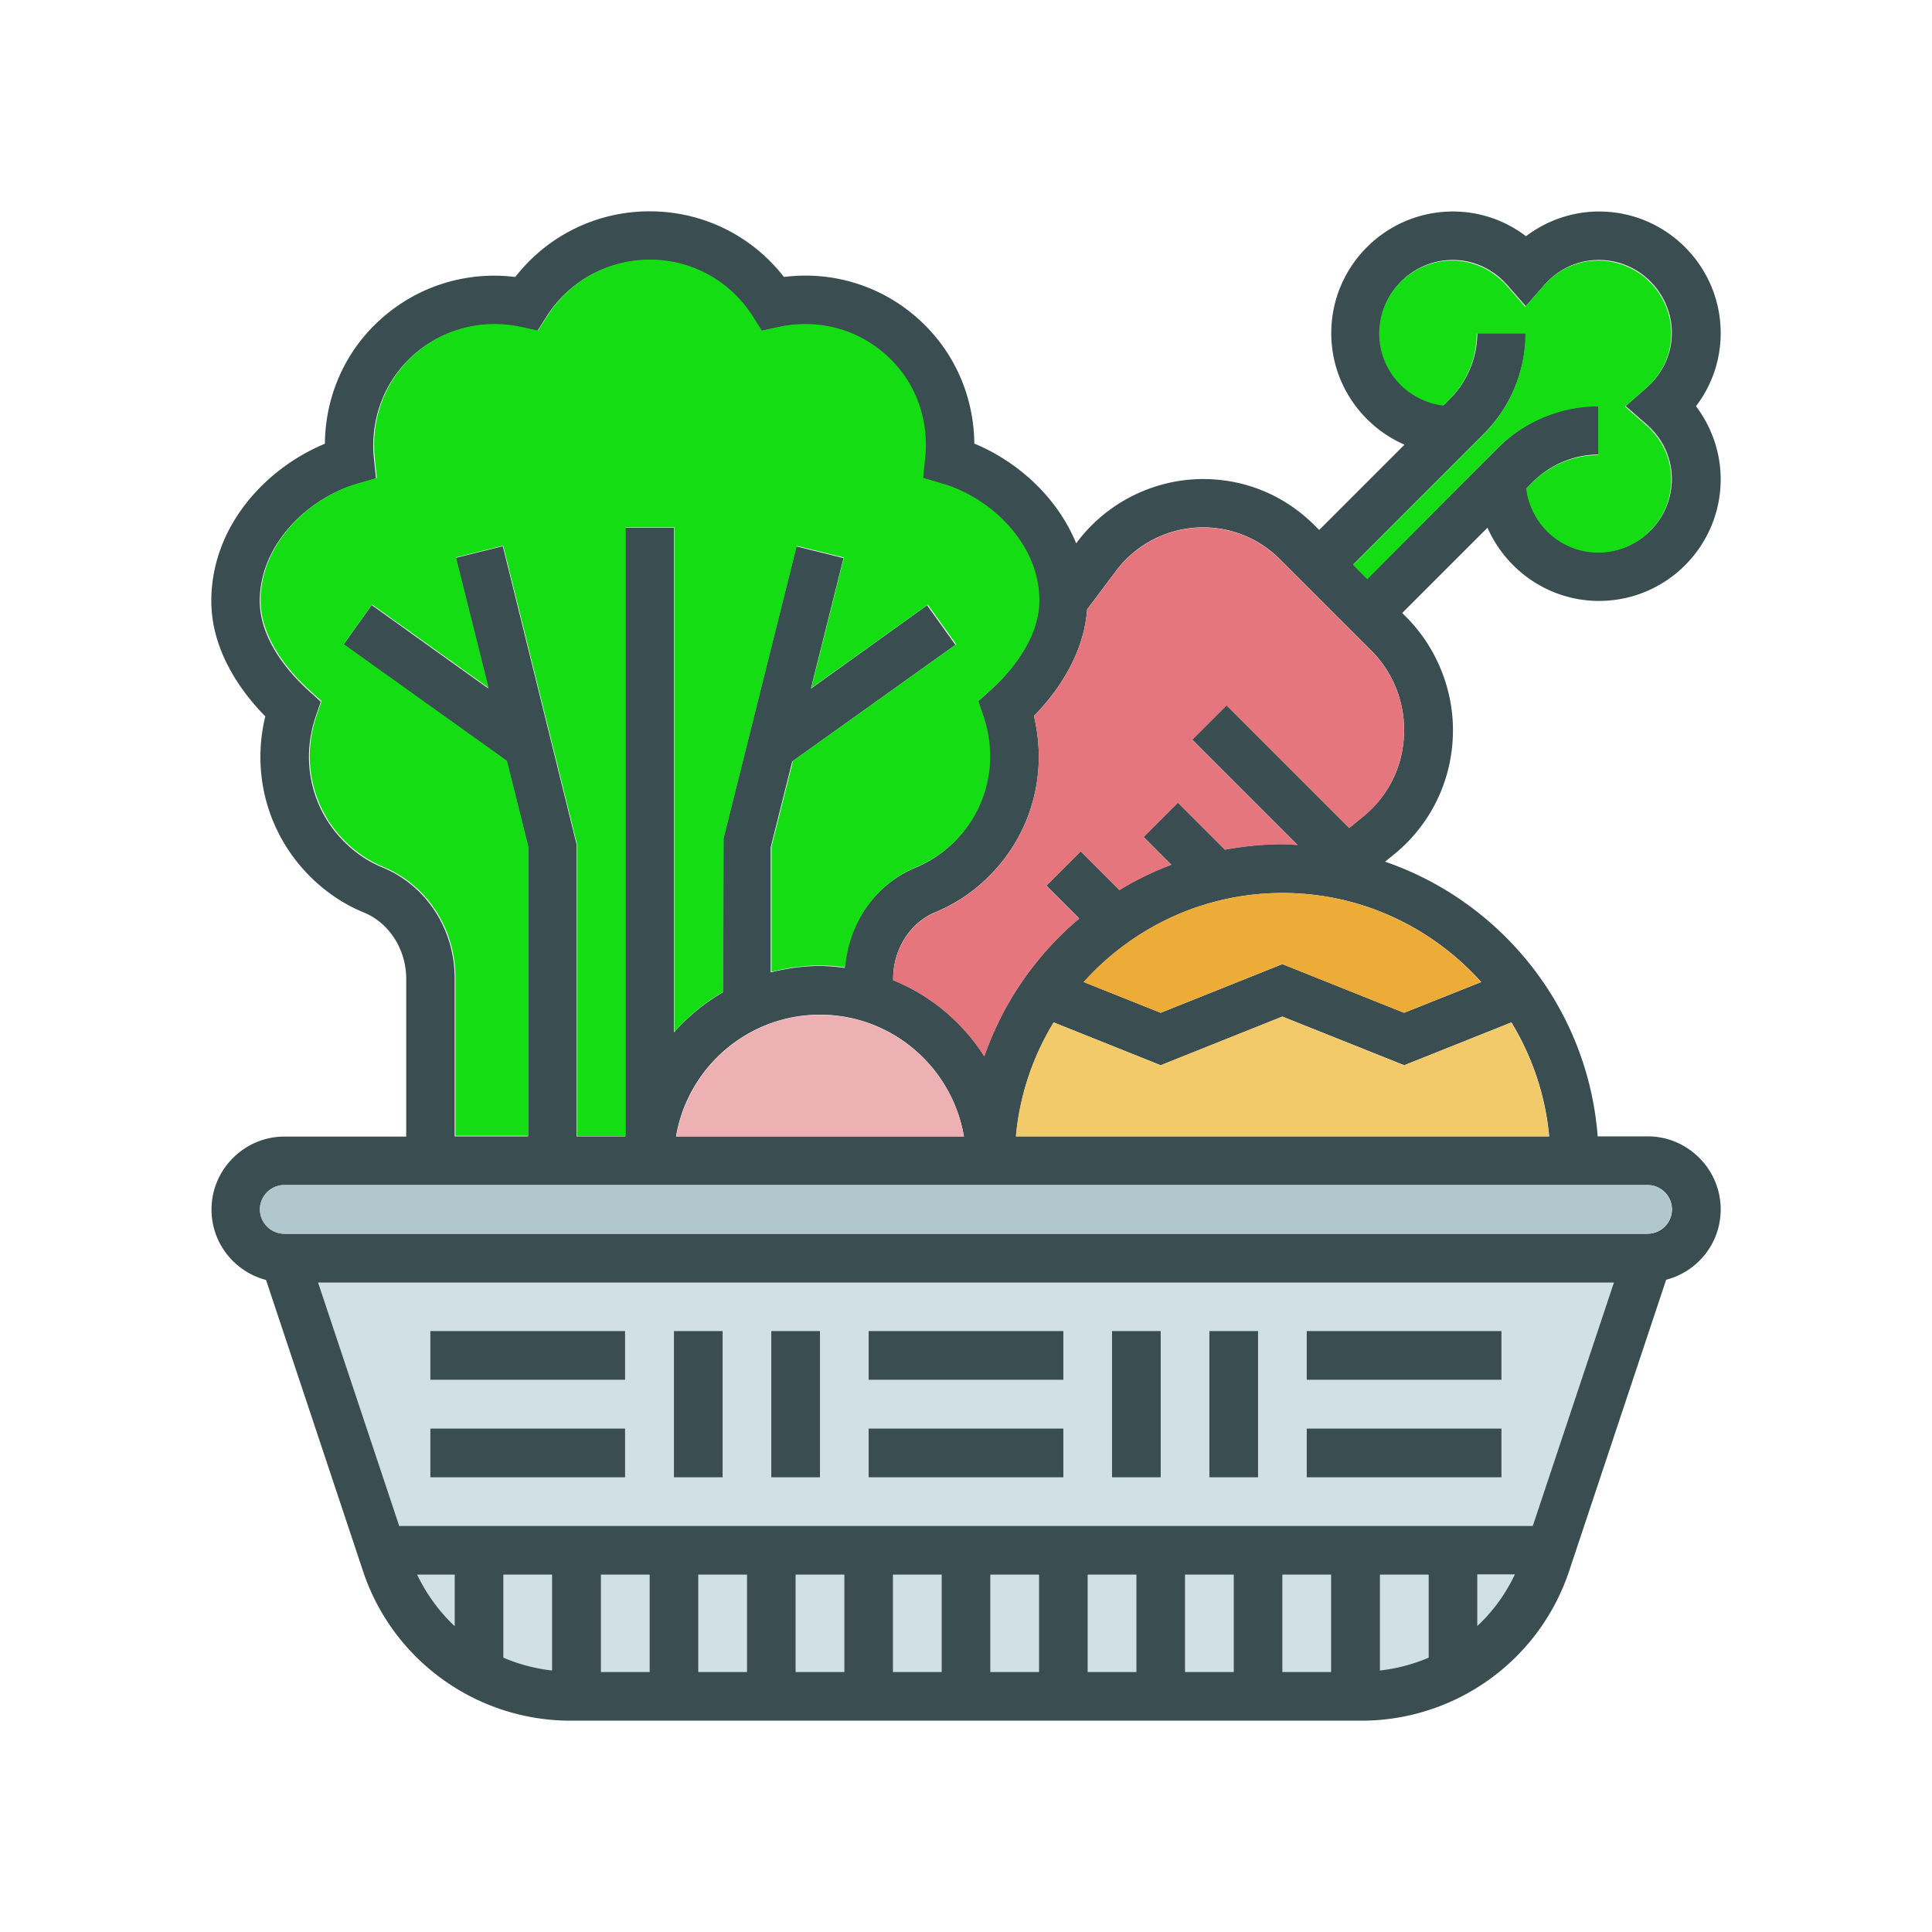 <?xml version="1.0" standalone="no"?><!DOCTYPE svg PUBLIC "-//W3C//DTD SVG 1.1//EN" "http://www.w3.org/Graphics/SVG/1.1/DTD/svg11.dtd"><svg t="1751437240043" class="icon" viewBox="0 0 1024 1024" version="1.1" xmlns="http://www.w3.org/2000/svg" p-id="11511" xmlns:xlink="http://www.w3.org/1999/xlink" width="200" height="200"><path d="M221.1 834.7H241V862c-8.2-7.6-14.9-16.8-19.9-27.3zM731.3 834.7h25.8v44a91.9 91.9 0 0 1-25.8 6.8v-50.8zM679.7 834.7h25.8v51.6h-25.8zM628.1 834.7h25.8v51.6h-25.8zM576.5 834.7h25.8v51.6h-25.8zM524.9 834.7h25.8v51.6h-25.8zM473.3 834.7h25.8v51.6h-25.8zM421.6 834.7h25.8v51.6h-25.8zM370 834.7h25.8v51.6H370zM318.4 834.7h25.8v51.6h-25.8zM292.6 885.6c-8.9-1-17.6-3.3-25.8-6.8v-44h25.8v50.8zM782.9 862v-27.3h19.9a87.77 87.77 0 0 1-19.9 27.3zM812.4 808.9H211.6l-43-129h686.8z" fill="#D1E0E4" p-id="11512"></path><path d="M847.5 318.5c35.6 0 64.5-28.9 64.5-64.5 0-14-4.7-27.6-13.1-38.7a63.64 63.64 0 0 0 13.1-38.7c0-35.6-28.9-64.5-64.5-64.5-14 0-27.6 4.7-38.7 13.1a63.64 63.64 0 0 0-38.7-13.1c-35.6 0-64.5 28.9-64.5 64.5 0 26.4 16 49.1 38.8 59.1l-45.2 45.2-2.5-2.5c-15.8-15.8-36.7-24.5-59-24.5-26.1 0-51.1 12.5-66.8 33.4l-0.5 0.7c-10.1-24.7-31.3-43.5-54-52.9-0.2-23.6-9.4-46-26.1-62.7-19.8-19.8-47.2-29.1-74.8-25.6-17.1-22-43.1-34.8-71.2-34.8s-54.1 12.9-71.2 34.8c-27.6-3.4-55 5.9-74.8 25.7-16.7 16.6-25.9 39.1-26.1 62.7-31.3 12.9-60.2 43.8-60.2 83.3 0 26.6 15.9 48.2 28.6 61.2-7.4 30.6 1.3 62.4 23.7 84.8 8.2 8.2 17.9 14.8 28.7 19.2 13.3 5.5 22.3 19.6 22.3 35v83.7h-64.5c-21.3 0-38.7 17.4-38.7 38.7 0 17.9 12.3 33 28.9 37.3l51.4 154.3C208.1 880 252.5 912 302.5 912h419c50 0 94.4-31.9 110.2-79.4l51.4-154.3C899.7 674 912 659 912 641c0-21.3-17.4-38.7-38.7-38.7h-26.5C841.6 534.5 796 478 734.1 456.7l4.1-3.3c20.3-16.2 31.9-40.4 31.9-66.4 0-22.4-9.1-44.3-24.9-60.1l-2-2 45.2-45.2c10 22.7 32.7 38.8 59.1 38.8zM202.8 459.8c-7.6-3.1-14.5-7.8-20.3-13.6-17.4-17.3-23.2-42.7-15.2-66.3l2.7-8-6.3-5.7c-9.7-8.8-26-26.7-26-47.7 0-30.6 26.4-54.7 51.3-61.9l10.3-3-1.1-10.7c-2-19.6 4.7-38.6 18.2-52.1 15.6-15.6 37.8-22 59.6-17.2l8.8 1.9 4.8-7.6c11.9-18.8 32.3-30 54.5-30s42.5 11.2 54.5 30l4.8 7.6 8.8-1.9c21.8-4.8 44 1.6 59.6 17.2 13.6 13.5 20.2 32.5 18.2 52.1l-1.1 10.7 10.3 3c24.8 7.2 51.3 31.3 51.3 61.9 0 21.1-16.3 39-26 47.7l-6.3 5.7 2.7 8c8 23.5 2.2 49-15.2 66.3-5.8 5.8-12.7 10.4-20.3 13.6-21.5 8.9-35.8 29.4-37.8 53.2-4.4-0.6-8.8-1-13.3-1-8.9 0-17.5 1.3-25.8 3.4v-66.3l11.4-45.5 86.5-61.8-15-21-61.6 44.2 17.3-69.2-25-6.2-38.7 154.8-0.3 81.6c-9.7 5.6-18.4 12.8-25.9 21.2V279.7h-25.8v322.6h-25.8V447.5l-39.1-158-25 6.2 17.3 69.2-61.8-44.2-15 21 86.5 61.8 11.4 45.5v153.3H241v-83.7c0-26.1-15-49.2-38.2-58.8z m231.8 78c38.3 0 70.1 28 76.3 64.5H358.3c6.2-36.5 38-64.5 76.3-64.5zM221.1 834.6H241v27.3c-8.2-7.7-14.9-16.9-19.9-27.3z m510.3 0h25.8v44a91.9 91.9 0 0 1-25.8 6.8v-50.8z m-25.9 51.6h-25.8v-51.6h25.8v51.6z m-51.6 0h-25.8v-51.6h25.8v51.6z m-51.6 0h-25.8v-51.6h25.8v51.6z m-51.6 0h-25.8v-51.6h25.8v51.6z m-51.6 0h-25.8v-51.6h25.8v51.6z m-51.6 0h-25.8v-51.6h25.8v51.6z m-51.6 0h-25.8v-51.6h25.8v51.6z m-51.6 0h-25.8v-51.6h25.8v51.6z m-51.7-0.8c-8.9-1-17.6-3.3-25.8-6.8v-44h25.8v50.8zM783 861.8v-27.3h19.9c-5 10.5-11.7 19.7-19.9 27.3z m29.4-53H211.6l-43-129h686.8l-43 129zM886.2 641c0 7.1-5.8 12.9-12.9 12.9H150.7c-7.1 0-12.9-5.8-12.9-12.9 0-7.1 5.8-12.9 12.9-12.9h722.6c7.1 0 12.9 5.8 12.9 12.9z m-347.7-38.7c2-22 9.1-42.5 20-60.4l56.7 22.7 64.5-25.8 64.6 25.8 56.8-22.7c10.9 18 18 38.4 20 60.4H538.5z m246.6-81.8l-40.9 16.3-64.5-25.8-64.5 25.8-40.8-16.3c26-28.9 63.5-47.2 105.4-47.2 41.8 0 79.3 18.3 105.3 47.2zM722 433.2l-6.9 5.6-65-65-18.2 18.2 55.8 55.8c-2.6-0.1-5.3-0.4-8-0.4-10.4 0-20.6 1.1-30.5 2.9l-24.9-24.9-18.2 18.2 14.7 14.7c-9.6 3.6-18.8 8.1-27.5 13.4l-20.5-20.5-18.2 18.2 17.4 17.4c-22.8 19.2-40.3 44.3-50.3 73-11.5-18-28.3-32.2-48.3-40.3v-1c0-15.4 9-29.5 22.3-35 10.7-4.4 20.5-11 28.6-19.2 22.4-22.3 31.1-54.2 23.7-84.8 11.9-12.2 26.4-32 28.2-56.5l15.3-20.4c10.8-14.5 28.1-23.1 46.1-23.1 15.4 0 29.9 6 40.8 16.9l48.5 48.5c11 11 17.3 26.2 17.3 41.8 0.1 18.4-8 35.2-22.2 46.5z m-4.7-134.1l69.4-69.4c14-14 22-33.4 22-53.2H783c0 13-5.3 25.7-14.5 34.9l-3.3 3.3c-19-2.4-33.9-18.5-33.9-38.2 0-21.3 17.4-38.7 38.7-38.7 11.1 0 21.4 4.8 29 13.4l9.7 11.1 9.7-11.1c7.5-8.6 17.8-13.4 29-13.4 21.3 0 38.7 17.4 38.7 38.7 0 11.1-4.8 21.4-13.4 29l-11.1 9.7 11.1 9.7c8.6 7.5 13.4 17.8 13.4 29 0 21.3-17.4 38.7-38.7 38.7-19.7 0-35.8-14.8-38.2-33.9l3.3-3.3c9.2-9.2 21.9-14.5 34.9-14.5v-25.8c-19.8 0-39.2 8-53.2 22l-69.4 69.4-7.5-7.4z m0 0" fill="#3A4D51" p-id="11513"></path><path d="M460.4 705.5h103.2v25.8H460.4v-25.8z m0 51.7h103.2V783H460.4v-25.8z m-103.2-51.7H383V783h-25.8v-77.5z m51.6 0h25.8V783h-25.8v-77.5z m283.8 0h103.2v25.8H692.6v-25.8z m0 51.7h103.2V783H692.6v-25.8z m-103.2-51.7h25.8V783h-25.8v-77.5z m51.6 0h25.8V783H641v-77.5z m-412.9 0h103.2v25.8H228.1v-25.8z m0 51.7h103.2V783H228.1v-25.8z m0 0" fill="#3A4D51" p-id="11514"></path><path d="M203.2 459.5c-7.6-3.1-14.5-7.8-20.3-13.6-17.4-17.3-23.2-42.7-15.2-66.3l2.7-8-6.3-5.7c-9.7-8.8-26-26.7-26-47.7 0-30.6 26.4-54.7 51.3-61.9l10.3-3-1.1-10.7c-2-19.6 4.7-38.6 18.2-52.1 15.6-15.6 37.8-22 59.6-17.2l8.8 1.9 4.8-7.6c11.9-18.8 32.3-30 54.5-30 22.2 0 42.5 11.2 54.5 30l4.8 7.6 8.8-1.9c21.8-4.8 44 1.6 59.6 17.2 13.6 13.5 20.2 32.5 18.2 52.1l-1.1 10.7 10.3 3c24.8 7.2 51.3 31.3 51.3 61.9 0 21.1-16.3 39-26 47.7l-6.3 5.7 2.7 8c8 23.5 2.2 49-15.2 66.3-5.8 5.8-12.7 10.4-20.3 13.6-21.5 8.9-35.8 29.4-37.8 53.2-4.4-0.6-8.8-1-13.3-1-8.9 0-17.5 1.3-25.8 3.4v-66.3l11.4-45.5 86.5-61.8-15-21-61.8 44.2 17.3-69.2-25-6.2-38.7 154.8-0.3 81.6c-9.7 5.6-18.4 12.8-25.9 21.2V279.5h-25.8v322.6h-25.8V447.2l-39.1-158-25 6.2 17.3 69.2-61.8-44.2-15 21 86.5 61.8 11.4 45.5V602h-38.7v-83.7c0-26.1-15-49.2-38.2-58.8z" fill="#14DD14" p-id="11515"></path><path d="M434.6 537.9c38.3 0 70.1 28 76.3 64.5H358.4c6.2-36.5 38-64.5 76.2-64.5z" fill="#EEB1B3" p-id="11516"></path><path d="M886.1 641c0 7.1-5.8 12.9-12.9 12.9H150.6c-7.1 0-12.9-5.8-12.9-12.9 0-7.1 5.8-12.9 12.9-12.9h722.6c7.1 0 12.9 5.8 12.9 12.9z" fill="#B0C7CE" p-id="11517"></path><path d="M538.4 602.3c2-22 9.1-42.5 20-60.4l56.7 22.7 64.5-25.8 64.6 25.8 56.8-22.7c10.9 18 18 38.4 20 60.4H538.4z" fill="#F2CA69" p-id="11518"></path><path d="M785 520.5l-40.9 16.3-64.5-25.8-64.5 25.8-40.8-16.3c26-28.9 63.5-47.2 105.4-47.2 41.8 0 79.3 18.3 105.3 47.2z" fill="#EDAB38" p-id="11519"></path><path d="M722 433.3l-6.9 5.6-65-65-18.2 18.2 55.8 55.8c-2.6-0.1-5.3-0.4-8-0.4-10.4 0-20.6 1.1-30.5 2.9l-24.9-24.9-18.2 18.2 14.7 14.7c-9.6 3.6-18.8 8.1-27.5 13.4l-20.5-20.5-18.2 18.2 17.4 17.4c-22.8 19.2-40.3 44.3-50.3 73-11.5-18-28.3-32.2-48.3-40.3v-1c0-15.4 9-29.5 22.3-35 10.7-4.4 20.5-11 28.6-19.2 22.4-22.3 31.1-54.2 23.7-84.8 11.9-12.2 26.4-32 28.2-56.5l15.3-20.4c10.8-14.5 28.1-23.1 46.1-23.1 15.4 0 29.9 6 40.8 16.9l48.5 48.5c11 11 17.3 26.2 17.3 41.8 0 18.3-8.1 35.2-22.2 46.5z" fill="#E5767E" p-id="11520"></path><path d="M717.1 299.4l69.4-69.4c14-14 22-33.4 22-53.2h-25.8c0 13-5.3 25.7-14.5 34.9l-3.3 3.3c-19-2.4-33.9-18.5-33.9-38.2 0-21.3 17.4-38.7 38.7-38.7 11.1 0 21.4 4.8 29 13.4l9.7 11.1 9.7-11.1c7.5-8.6 17.8-13.4 29-13.4 21.3 0 38.7 17.4 38.7 38.7 0 11.1-4.8 21.4-13.4 29l-11.1 9.7 11.1 9.7c8.6 7.5 13.4 17.8 13.4 29 0 21.3-17.4 38.7-38.7 38.7-19.7 0-35.8-14.8-38.2-33.9l3.3-3.3c9.2-9.2 21.9-14.5 34.9-14.5v-25.8c-19.8 0-39.2 8-53.2 22L724.7 307l-7.6-7.6z" fill="#14DD14" p-id="11521"></path></svg>
